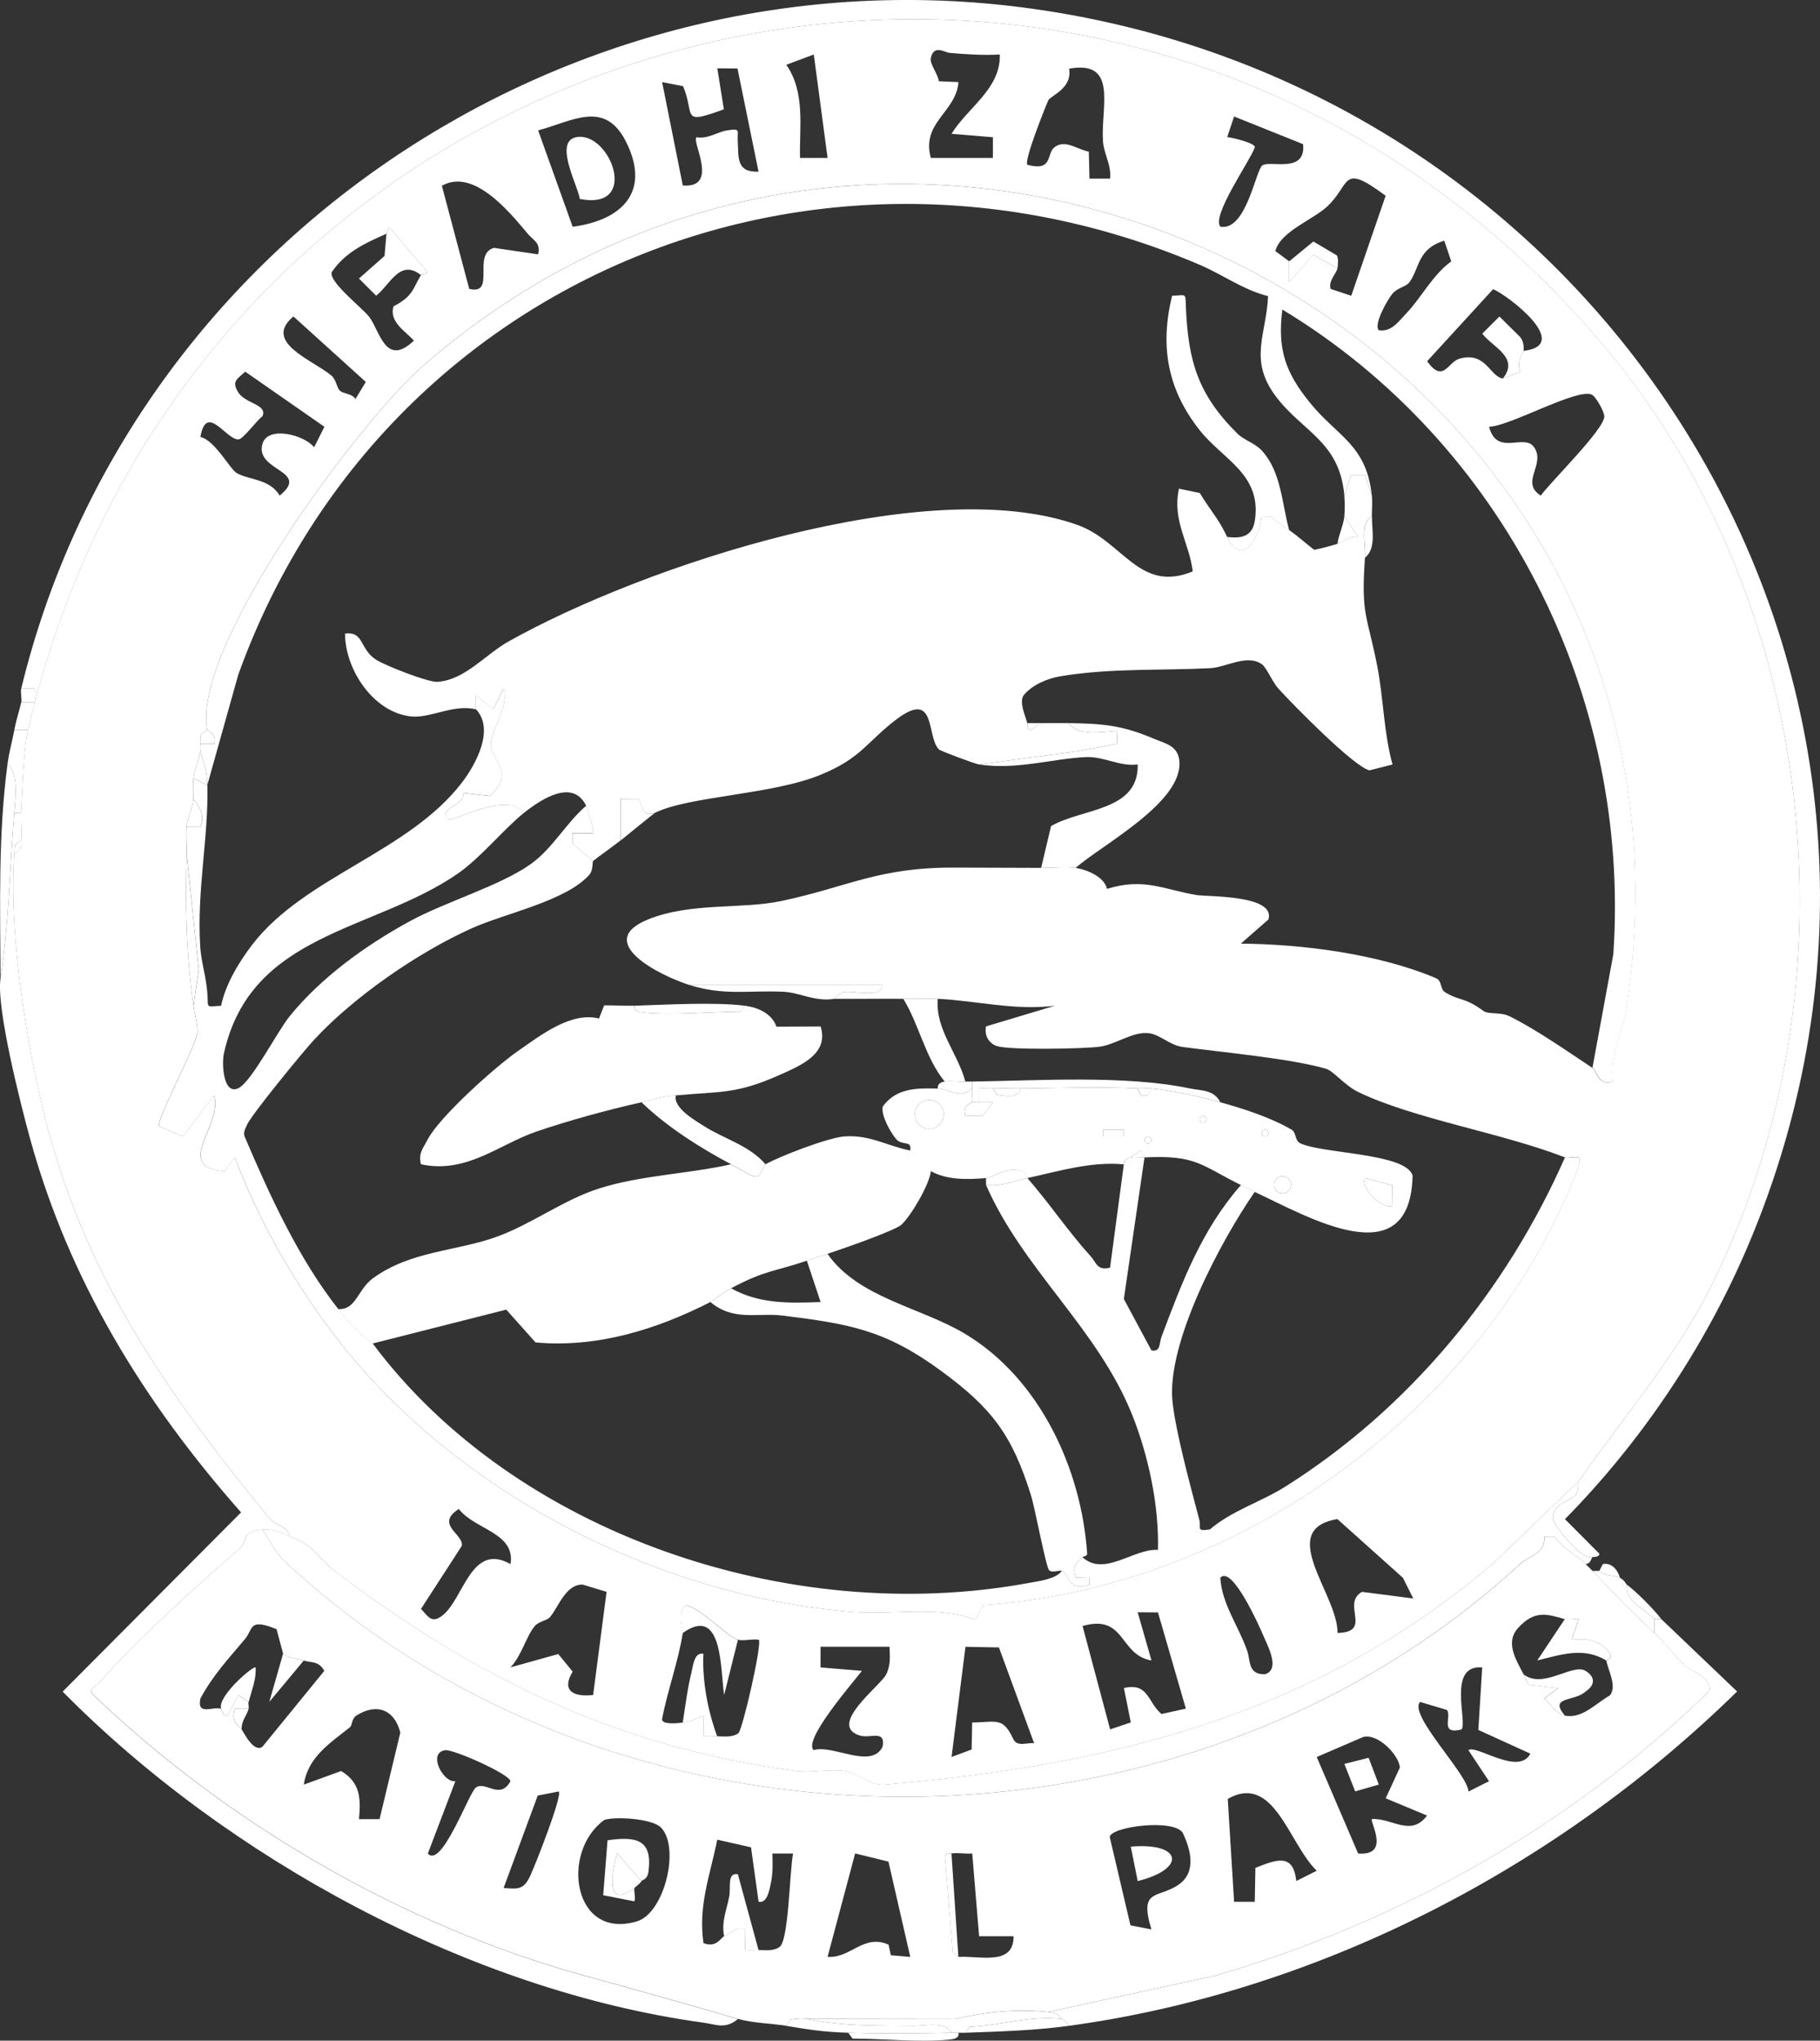 <svg xmlns="http://www.w3.org/2000/svg" id="Layer_1" width="264.1" height="296.06" viewBox="0 0 264.1 296.06"><rect x="0" y="0" width="264.1" height="296.06" fill="#333333" stroke="none"/><defs><style>.cls-1{fill:#fff;}</style></defs><path class="cls-1" d="M138.08,294.91c.33,0,.67,0,1,0,.15.86-.74.94-1.47,1.01-4.42.39-9.43-.15-13.9-.16l-.62-.85c4.95.15,10.05.12,15,0Z"></path><path class="cls-1" d="M231.08,225.91c-1.76.43-5.67-4.81-5.72-5.49-.17-2.38,2.5-2.6,3.24-3.49.62-.76.32-1.79.48-2.02,6.46-9.33,14.05-17.93,19.21-28.29,21.76-43.69,15.63-100.03-16.21-137.21C160.92-33.72,28.49-.06,4.08,105.91h-2c.3-1.6.7-2.69,1-4h2c0-.66,0-1.34,0-2h-2C18.72,35.42,81.92-7.06,147.52.97c86.05,10.53,140.63,98.83,106.06,179.93-6.19,14.52-15.43,28.28-26.49,39.5l4.98,5c.04.59-.96.45-.99.5Z"></path><path class="cls-1" d="M2.08,117.91c-.65,7.72-.81,16.49-2,24-.05-10.51-.36-20.59,1-31,1.62,1.06,1.17,5.02,1,7Z"></path><path class="cls-1" d="M4.08,105.91c-.68,2.97-.81,8.69-1,12h-1c.17-1.98.62-5.94-1-7,.24-1.85.68-3.28,1-5h2Z"></path><path class="cls-1" d="M3.08,99.91h2c0,.66,0,1.34,0,2h-2c.13-.59-.14-1.41,0-2Z"></path><path class="cls-1" d="M229.08,214.91l-12.5,12c-25.72,21.9-55.29,29.2-88.09,32-2.41.21-3.76-1.67-5.94-1.98s-4.81.3-7.01.01c-25.76-3.41-46.6-13.5-66.97-29.03-2.76-2.11-2.66-3.53-6.5-5-.38-1.61-2.1-1.56-3.03-2.7-13.69-16.75-25.25-32.73-31.49-54.29-3.4-11.76-6.36-29.97-5.48-42.02l.85-.59c.17-.46.11-.94.15-1.41.11-1.32-.07-2.68,0-4,.19-3.31.32-9.03,1-12C28.49-.06,160.92-33.72,232.09,49.4c31.83,37.19,37.97,93.53,16.21,137.21-5.16,10.36-12.75,18.97-19.21,28.29ZM145.08,7.91c-2.45.13-4.85-.02-7.3-.24-.72-.07-2.28-1.25-2.71.75-.19.86,1.03,2.29,1.17,3.37l2.84.12c-.32,4.38-5.43,5.83-4.01,11h9.01s0-3,0-3l-6-.5c2.33-3.8,7.17-6.55,7-11.5ZM118.08,7.91l-3.98,1.49c2.78,4.01,1.89,8.95,1.99,13.51h4s-2-15-2-15ZM107.03,9.94l-2.94-.03.95,5.95c-6.42,2.36-4.13.85-5.92-3.36l-3.04-.59,3,15c5.37.42,1.22-6.42,1.99-7,1.65.3,3.06-.79,4.51-1.01,1.98-.29,1.38.09,1.47,1.5.15,2.29-.3,4.66,3.02,4.5l-3.05-14.96ZM161.08,25.91c.23-1.95-.91-3.56-1.03-5.46-.33-4.92,2.25-11.77-4.91-10.49.49,2.93-2.72,3.9-3.04,4.63-.57,1.33-3.55,8.79-3.01,9.32,3.78,1,2.7-1.59,3.93-2.55,1.55-1.2,3.3.34,4.98.64l.09,3.92h3ZM83.1,32.9c7.15-.95,11.36-5.06,7.77-12.28-3.08-6.19-7.71-3.07-12.78-1.7l5.01,13.98ZM189.08,20.91l-10-4.01-1,2.99c.84.09,4.2.9,4,1.5-.66,1.92-6.34,9.95-4.99,11.5,3.75.67,5.12-8.22,6.1-8.9,1.12-.78,6.36,1.27,5.9-3.1ZM78.08,36.91c.42-1.71-.66-1.99-1.5-3-2.87-3.44-7.93-9.51-12.46-6.96l3.97,14.96c3.96.94.36-5.01,3.58-5.95l6.41.94ZM194.08,38.91c-.13.75-1.35,1.82-1,3l3,1,4.99-14.51c-6.52-4.84-4.97-1.75-8.46,1.54-2.04,1.93-6.86,3.66-7.54,6.49l2,1.48v3s3.49-3.96,3.49-3.96l3.51,1.96ZM30.08,105.91l-.89.59c-.18.46-.1.94-.11,1.41,0,.31-.06.7,0,1-.17,1.37-.86,2.62-1,4-.09.85-.12,2.2,0,3-.14,1.37-.88,2.63-1,4s.04,2.68,0,4c-.2,7.72-.08,14.43,1,22,.17,1.19.71,3.17.52,4.07-.51,2.49-5.78,12.13-5.53,13.42l3.44,1.45,4.56-5.93c1.29,4.39-6.08,10.38,1.51,11.02l1.49-2.02c3.55,9.39,8.84,18.6,15,26.5,17.38,22.26,46.41,37.14,74.57,39.43,5.95.49,12.29-.98,17.89,1.13l1.13-2.12c32.77-2.22,63.82-22.39,80.24-50.63,1.06-1.81,7.21-13.44,6.18-14.32-.62-.14-1.55.17-2,0-9.26-3.59-21.89-5.57-30.01-9.49-1.88-.91-3.62-3.07-4.64-3.36-5.17-1.51-15.21-2.4-20.83-3.17-1.93-.26-3.32-1.89-5.06-2.01-2.28-.17-4.67,1.67-7.01,1.98s-12.93.5-14.82-.08c-1.24-.38-1.89-1.58-1.63-2.87l10-3c-5.8.75-11.46-.75-17-1-1.66-.08-3.34.01-5,0-3.32-.03-6.68.02-10,0,.09-.01.5-.86,1.48-.99,1.57-.2,5.38.93,5.51-1.01h-28c-4.39-1.38-14.03-6.28-6.02-9.52,6.21-2.51,13.49-1.44,19.33-2.67,9.64-2.03,14.04-4.91,25.21-4.85,4.14.02,8.17.02,12.47.04,1.58,0,3.56-.22,5,0,1.69.26,4.19,1.31,4.58,3.05,5.35-1.67,8.2.09,12.98.89,1.65.27,11.53-.04,10.44,3.55l-4,3.5c8.97.08,20.01,1.49,28.32,5.02.91.39.56,1.56,1.3,2.02,2.11,1.32,2.75.65,5.57,2.72.75.55,2.46.13,3.77.77,3.95,1.94,8.45,5.13,12.03,7.48.67.44.82,2.72,3,2-.56-3.69,1.4-7.05,1.94-10.56C250.88,49.74,135.17-10.78,61.58,52.9c-9.38,8.11-33.85,41.03-31.5,53ZM56.08,33.91c-3.09,1.36-5.98,2.67-7.96,5.6-.33,1.47,4.36,5.07,5.43,6.43,1.56,1.98,2.36,7.45,6.52,3.47-1.3-1.4-3.64-2.74-2.97-4.96,2.8-1.49,2.68-2.32,3.98-4.54.08-.13.96-.14.92-.48l-5.45-6.39c-.35-.03-.37.83-.47.88ZM200.08,47.91c1.84.3,2.9-1.31,4.02-2.48,2.25-2.37,3.72-5.47,6.49-7.51l-1.01-3c-3.89,1.18-3.55,3.92-5.04,6-.51.72-1.71.77-2.49,1.7-.73.87-2.75,4.45-1.98,5.29ZM218.08,54.91l2.54-.98c-.67-1.46.43-2.78.46-3.02,7.11-.85-2.11-7.96-4.41-8.96l-9.58,10.46c2.34,3.26,3.01.13,4.66-.36,3.86-1.13,4.44,2.6,6.33,2.86ZM49.3,56.66c.54.52,1.78.4,2.28,1.23l1.5-2.48-10.5-9.5c-4.49,3.75,2.74,6.28,5.48,8.55.75.62.79,1.77,1.24,2.19ZM47.08,61.92l-11.5-8c-1.1,1.06-2.04,1.34-1.01,3s4.3,1.74,3.51,3.48c-.89.64-2.77,3.31-3.48,3.35-1.76.09-4.66-5.38-5.52-.35,2.07.44,4.28,4.63,5.24,5.21,1.75,1.05,4.82.82,6.26,3.29,4.54-3.67-3.6-3.5-2.5-7.49.75-2.69,6.06-1.34,7.5.48l1.5-2.98ZM216.08,61.91c1.12,4.37,5.1.9,6.53,2.97,1.74,2.52-2.09,5.09.97,7.02,1.58-2.16,9.23-9.62,9.22-11.49,0-.66-1.12-2.67-1.69-3.08-1.82-1.31-11.98,4.53-15.02,4.58ZM74.08,226.91c.75-4.54-5.22-5-7.5-7.99-3.55,2.28.8,3.69.43,5.36l-5.92,9.14c.98,1.02,1.49,2.16,3.02,1.03,3.19-2.36,4.19-10.79,9.97-7.53ZM205.08,231.91l-1.5-3-9.51-8.52c-9.02,1.51.1,10.94.02,16.52,5.18-.11.48-4.24,3.55-5.96l7.44.96ZM177.08,228.91c.24,3.87,2.61,6.89,3.9,10.59.51,1.44.07,3.47,2.59,3.4,2.33-.72.26-4.35-.29-5.7-.39-.94-4.48-10.22-6.2-8.3ZM88.03,230.95l-3.48-1.06c-2.49-.05-3.52,3.31-4.76,4.74-.43.49-1.59.59-2.18,1.27-1.24,1.44-1.94,4.38-3.54,6l6.94-1.93,2.09,2.55c-1.65,2.71,0,3.72,2.97,3.39l1.95-14.96ZM99.08,236.91c-.63,4.05-2.22,8.39-3.01,12.49-.04.85,2.15.62,3.01.51,1.24-.16,1.92-.54,3-1.01l.05,2.97c.65.13,1.3.02,1.96.03,1.02.02,2.17.19,3.05-.44.6-.43,3.51-13.13,2.96-13.56-.93-.16-2.2.21-3,0-1.53-.41-5.14-4.4-7.5-5-1.53.75-.46,3.79-.5,4ZM168.04,233.93l-2.95-.02,2,6.99c-4.73-.79-3.72-6.79-10-5l4,15,3-1.01-1-4.99c3.6-.82,3.4,2.03,5.45,3.77l3.54-.78-4.05-13.97ZM129.08,238.91h-10.01s0,3,0,3l6,.5c-1.3,1.71-8.59,10.05-7,11.5,2.76-.87,8.37,2.85,10-.5.47-2.54-1.79-1.12-3.35-1.63-4.67-1.52,3.03-7.18,3.87-8.85.67-1.34.54-2.59.49-4.01ZM144.98,239.01l-4.88-.09-2.02,15.98,2.91-1.08.08-3.92c3.43-.02,4.46-.88,5.95,2.37.58,1.26,2.04.49,3.04.64l-5.1-13.89Z"></path><path class="cls-1" d="M2.08,123.91c.03-.47-.02-.95.15-1.41l.85-.59c-.04.47.03.95-.15,1.41l-.85.59Z"></path><path class="cls-1" d="M38.08,221.91c1.03,1.37,1.82,3.3,3.05,4.45,48.83,45.71,130.59,45.62,179.45.55,1.34-1.23,3.67-1.41,3.53-3.99h1.47c1.11,1.64,3.31,2.77,4.51,3.99.33.34.68.67,1,1,3.28,3.45,5.62,5.88,9,9,1.6,1.48,2.88,3.31,4.31,4.64,1.03.96,4.08,1.83,3.65,3.77-19.93,19.5-44.95,33.54-71.73,41.31l-24.23,5.27c-4.32-.48-9.27-.03-13.47,1.03l-21.53-.03c-.76-.15-1.62-.02-2.39.09l-.61.91c-2.12-.34-4.91-.39-7-1-7.1-2.08-14.75-4.21-22.23-6.27-26.25-7.21-51.73-22-71.29-40.73-.96-.7.49-1.41,1.02-2,6.22-6.89,13.32-13.24,20.23-19.28,1.11-.97.08-2.47,3.27-2.72ZM227.08,234.91c-2.64-.76-4.38-1.33-6.75,1.23-1.96,2.12-.38,4.57.75,6.77.27.53.36,1.19.94,1.53l4.06.48-2,1.49c.9.77,1.82,2.28,3,2.5,2.55.48,4.46-1.78,6.56-2.96.98-1.36-.19-3.37-.56-5.04-.01-.05,1.07-.34.56-.96-1.37-2.01-3.22-2.28-5.56-2.04l1.01-2.99c-.64-.11-1.48.15-2,0ZM41.08,239.91l-.95-3.55c-4.09-1.65-3.32-.07-4.6,1.46-2.4,2.85-4.64,5.24-6.45,8.6-.54,2.55,1.74,1.11,3,1.49.1.03.18,1.16.94,1l1.55-2.99,1.5.99c-.08.31.08.69,0,1h-2c-.67,2.01.64,2.4,1,3,.51.86,1.84,3.36,3.01,2.51l8.98-11.01c-.82-1.5-1.96-1.15-2.99-1.5-.94-.32-2.12-.24-3-1ZM215.08,241.91c-5.13-.44-2.09,7.91-3,9-3.25.82-1.36-1.91-2.12-2.83l-3.88-1.16c-1.81,1.8,6.94,10.5,7.01,13l2.98-1.5-2.99-4.5c1.06-.89,7.31,3.79,8.99.5l-7.55-3.44.56-9.06ZM55.08,263.91l3.01-12.54c-.84-3.35-3.44-4.34-6.36-2.48-.73.46-.61,1.42-.93,1.68-2.76,2.23-6.13,4.29-6.71,8.34l5.41-1.97c2.78,1.66,2.88,3.97,2.59,6.98h3ZM201.08,260.9l2.06-4.48c-.17-1.86-3.26-5.03-5.37-4.4l-6.7,2.89,6.01,14c4.78.37,1.64-4.66,2-5,2.9-.18,5.66,2.65,8-.51l-6-2.5ZM62.08,268.91c2,2.28,5.98-8.87,6.98-9.58,1.39-.99,3.5,1.87,5.01-.91-.08-1.02-8.32-4.68-9.48-4.5-2.62.4-.22,4.79,1.49,4.49l-4,10.51ZM81.08,259.91l-3.05.59-4.95,13.41c1.96.15,2.88.32,3.82-1.68.81-1.72,4.75-11.76,4.18-12.32ZM188.1,272.9l2.97-1.49c-4.06-3.93-6.19-14.23-12.91-10.43l.92,14.93h3s.09-4.92.09-4.92c2.99-1.17,5.51-2.23,5.93,1.91ZM95.88,265.11c-1.25-1.25-6.48-1.61-8.18-1.08-6.42,4.64-4.57,17.5,4.73,14.72,4.02-1.21,6.31-10.79,3.46-13.64ZM167.08,279.91c-1.86-6.05,1.01-4.41,3.99-6.51,2.6-1.83,1.69-5.16.54-7.52-1.38-2.04-10.36-.88-10.58.62l3.01,12.83,3.04.59ZM110.08,282.91c1.03.02,2.14.18,3.04-.44,1.34-.92,1.45-10.94,1.96-13.56h-3c.05,1.44.09,2.85-.22,4.28-.19.9-.49,2.99-1.78,2.72l-1.1-7.9-4.9-1.11c-1.03,5.16-2.79,9.53-2,15,1.86.76,2.53-.79,3-1,1.07-.48,1.59-1.34,3-1.01l.04,2.97c.65.14,1.3.03,1.96.04ZM128.91,270.08l-4.82-1.18-4,15c3.34.26,5.2-3.38,8.85-1.77l.33,1.54,2.82.24-3.17-13.83ZM139.08,283.91c3.03-.21,8.05,1.38,8-3h-5s-1-12.01-1-12.01c-.97.1-2.07-.15-3,0-.44.07-.8-.08-.95.53l1.14,13.82.82.65Z"></path><path class="cls-1" d="M3.08,117.91c-.07,1.32.11,2.68,0,4l-.85.59c-.17.46-.11.94-.15,1.41-.88,12.04,2.08,30.26,5.48,42.02,6.23,21.56,17.79,37.53,31.49,54.29.93,1.14,2.65,1.09,3.03,2.7-1.45-.56-2.21-1.14-4-1-3.19.25-2.16,1.75-3.27,2.72-6.91,6.04-14,12.38-20.23,19.28-.53.59-1.98,1.3-1.02,2,19.55,18.73,45.04,33.52,71.29,40.73,7.48,2.06,15.13,4.19,22.23,6.27-1.84,1.52-3.11.79-5.01.53-33.95-4.65-69.13-23.89-92.98-48.03l25.89-26c-14.08-15.95-24.94-33.58-30.63-54.27-1.33-4.85-4.94-19-4.27-23.23,1.19-7.51,1.35-16.28,2-24h1Z"></path><path class="cls-1" d="M241.08,234.91l10.99,10.49c-26.01,25.49-60.61,43.55-96.99,48.51-.12-.57-.57-.72-1-1-.64-.41-.21-.8-2-1l24.23-5.27c26.78-7.78,51.8-21.82,71.73-41.31.43-1.94-2.62-2.81-3.65-3.77-1.43-1.33-2.71-3.16-4.31-4.64v-2h1Z"></path><path class="cls-1" d="M152.08,291.91c1.79.2,1.36.59,2,1-4.58-.54-8.83.93-13.37,1.16l-.63.84c-.33.01-.67,0-1,0s-.67,0-1,0c-.92-1.72-3.84-.98-5.5-1-5.93-.06-9.87.1-15.5-1l21.53.03c4.2-1.06,9.15-1.51,13.47-1.03Z"></path><path class="cls-1" d="M117.08,292.91c5.63,1.1,9.57.94,15.5,1,1.66.02,4.59-.72,5.5,1-4.95.12-10.05.15-15,0-3.82-.12-5.7-.46-9-1l.61-.91c.77-.12,1.63-.24,2.39-.09Z"></path><path class="cls-1" d="M154.08,292.91c.43.28.88.43,1,1-4.95.68-9.97.82-15,1l.63-.84c4.54-.22,8.78-1.7,13.37-1.16Z"></path><path class="cls-1" d="M235.08,228.91c.72.4.82.87,1,1-.17,2.68,2.46,3.35,4,5v2c-3.38-3.12-5.72-5.55-9-9h1c.78.77,2.36.65,3,1Z"></path><path class="cls-1" d="M236.08,229.91c1.38,1.01,3.91,3.56,5,5h-1c-1.54-1.65-4.17-2.32-4-5Z"></path><path class="cls-1" d="M235.08,228.91c-.64-.35-2.22-.23-3-1l.51-1c1.27-.23,2.14.82,2.49,2Z"></path><path class="cls-1" d="M229.08,214.91c-.16.23.14,1.26-.48,2.02-.74.9-3.41,1.11-3.24,3.49.05.68,3.96,5.92,5.72,5.49-.24.3-.26.97-1,1-1.2-1.22-3.4-2.35-4.51-4h-1.47c.14,2.59-2.19,2.76-3.53,3.99-48.86,45.07-130.62,45.17-179.45-.55-1.23-1.15-2.02-3.08-3.05-4.45,1.79-.14,2.55.44,4,1,3.84,1.48,3.73,2.9,6.5,5,20.37,15.53,41.21,25.62,66.97,29.03,2.2.29,4.74-.33,7.01-.01s3.52,2.18,5.94,1.98c32.79-2.8,62.37-10.1,88.09-32l12.5-12Z"></path><path class="cls-1" d="M227.08,234.91c.53.15,1.37-.1,2,0l-1.01,2.99c2.34-.24,4.19.03,5.56,2.04.51.62-.57.91-.56.96-3.26-2.01-6.65-.82-10,0l4-6Z"></path><path class="cls-1" d="M221.08,242.91c2.86,2.22,7.12-1.65,9-.5,1.44.87,1.41,2.07,0,3-1.6,1.51-5.41.64-2.99,3.51-1.18-.22-2.1-1.73-3-2.5l2-1.49-4.06-.48c-.58-.34-.67-1-.94-1.53Z"></path><path class="cls-1" d="M110.08,282.91c-.65-.01-1.31.1-1.96-.04l-.04-2.97c-1.41-.34-1.93.53-3,1.01-.43-2.11.38-3.86.74-5.77.25-1.31-.35-3.49,1.25-3.23l3,11Z"></path><path class="cls-1" d="M139.08,283.91l-.82-.65-1.14-13.82c.15-.61.51-.46.95-.53l1,15Z"></path><path class="cls-1" d="M44.08,240.91l-5,6,2-7c.88.76,2.06.68,3,1Z"></path><path class="cls-1" d="M36.08,246.91l-1.5-.99-1.55,2.99c-.76.16-.84-.97-.94-1-.6-1.81,4.71-6.32,5-6,.13,1.73-.59,3.33-1,5Z"></path><path class="cls-1" d="M36.08,247.91c-.22.87-1.12,1.86-1,3-.36-.6-1.66-.99-1-3h2Z"></path><polygon class="cls-1" points="200.08 258.91 196.65 259.89 195.08 255.91 198.6 255.02 200.08 258.91"></polygon><path class="cls-1" d="M93.08,272.91l-3.53-4.03c-.75,2.65-1.83,8.27,2.53,5.03-.17.38.22,1.34-.04,1.94l-4.51-.89.63-7.97c4.11-.59,6.54-.15,5.95,4.48-.16,1.28-.92,1.24-1.04,1.44Z"></path><path class="cls-1" d="M93.08,272.91c-.29.49-.92.83-1,1-4.35,3.25-3.28-2.38-2.53-5.03l3.53,4.03Z"></path><path class="cls-1" d="M165.09,272.91l-1-5c7.41-.64,8.15,3.21,1,5Z"></path><path class="cls-1" d="M30.08,105.91c-2.35-11.97,22.12-44.89,31.5-53,73.59-63.68,189.3-3.16,174.44,93.44-.54,3.51-2.5,6.87-1.94,10.56-2.17.72-2.33-1.56-3-2l3.03-16.47c2.56-37.7-16.09-74.24-48.03-93.53-.73,5.8.44,9.11,3.99,13.5,4.02,4.97,8.19,6.05,9,13.5l-1-3.01h-1.99l-1,3.01c-.68-7.91-6.11-9.24-10.01-14.49s-1.31-8.9-1.06-14.45c-3.58-.9-6.59-3.13-9.94-4.56-56.06-23.91-118.96,2.39-139.5,59.49l-4.49,16.01c-.06-2.77-.7-3.44-1-5-.06-.3,0-.69,0-1h2c.46-1.49-.97-1.88-1-2Z"></path><path class="cls-1" d="M61.08,39.91c-3.05-2.44-4.53,1.48-6.5,2.99l-2.49-2.49,3.71-3.28.28-3.22c.11-.05.13-.9.47-.88l5.45,6.39c.04.34-.85.36-.92.48Z"></path><path class="cls-1" d="M107.08,237.91l-2,8c-.56-3.59-.14-13.16-6-9,.03-.21-1.03-3.25.5-4,2.36.59,5.97,4.59,7.5,5Z"></path><path class="cls-1" d="M104.08,251.91c-.65-.01-1.31.1-1.96-.03l-.05-2.97c-1.08.47-1.75.85-3,1.01.37-2.33.69-4.98,1.26-7.25.25-.98.38-3,1.74-2.75-.18,4.01.63,8.23,2,12Z"></path><path class="cls-1" d="M28.08,145.91c-1.08-7.57-1.2-14.28-1-22l1.75,16.75-.75,5.25Z"></path><path class="cls-1" d="M221.08,50.91c-.02.24-1.13,1.56-.46,3.02l-2.54.98c2.44-3.05-1.48-4.53-2.99-6.5l2.49-2.49,3.03,3c.45.59.54,1.27.47,1.99Z"></path><path class="cls-1" d="M187.08,37.91l3.5-2.87,3.39,2c.27.31.2,1.36.11,1.88l-3.51-1.96-3.49,3.96v-3Z"></path><path class="cls-1" d="M30.08,113.91l-2-1c.14-1.38.83-2.63,1-4,.3,1.56.94,2.23,1,5Z"></path><path class="cls-1" d="M28.08,115.91c.03.22,1.91,1.85,1,4h-2c.12-1.37.86-2.62,1-4Z"></path><path class="cls-1" d="M30.08,105.91c.02.12,1.46.51,1,2h-2c.01-.47-.07-.95.11-1.41l.89-.59Z"></path><path class="cls-1" d="M84.13,28.86c-.19-1.76-3.83-8.29-.54-8.95,4.91-1,9.4,10.71.54,8.95Z"></path><path class="cls-1" d="M69.08,102.91v-2s2.5,1.99,2.5,1.99l1.49-2.99c.93,2.7-2.09,6.37-1.83,8.35.3,2.31,3.49,3.85-.14,7.22l-3.91-.44c.63,1.69-3.82,2.23-2.12,3.86.47.45,8.45-4.21,11-1-2.91,2.31-6.28,6.52-9.65,8.85-12.21,8.45-30.06,8.48-33.94,26.13-.3,1.37-.12,6.02,2.08,5.01,1.92-.88,5.68-8.26,7.51-10.5,4.59-5.63,10.97-10.22,17.31-13.69,5.32-2.91,13.17-5.16,17.65-8.35,3.19-2.28,5.11-5.95,8.04-8.46.29.61,1.18,3.88,1.01,4h-3.01s0,1.5,0,1.5l3,2.51c-.13.11.01,1.35-.51,1.96-3.37,3.87-12.2,5.6-17.18,7.85-7.81,3.53-17.02,9.89-22.83,16.17-1.59,1.72-9.13,10.91-9.73,12.35-.24.58-.58,1.08-.29,1.74,3.61,8.47,7.83,17.69,13.55,24.94,1.65,2.1,2.86,3.37,5,5,20.47,27.46,60.34,41.21,95.24,34.74,1.42-.26,3.93-.56,4.76-1.74.99.41.98,3.08,4,2v-.99s-1.95-.05-1.95-.05c-.82-1.91.77-2.58.95-2.96,3.14,2.93,7.47-1.3,10.95-1.05.17-6.4-1.37-13.68-3.76-19.64-5.01-12.5-15.83-21.03-21.19-33.31,2.11.3,4.02-.57,6-1,3.17,3.63,5.95,7.79,9.17,11.33.89.98.91,2.13,2.83,1.67l2-15c.12-.69.36-.84,1-1,.52-.13,1.35.03,2,0l-3,20.55,4,7.45c1.36.29,1.11-1.02,1.48-2.01,2.98-7.93,5.82-15.49,11.52-21.99.65.32,1.38.71,2,1-4.92,7.08-12.83,21.94-11.94,30.44.47,4.48,2.67,12.5,3.89,17.14.32,1.22-.55,1.71,1.53,1.4,3.21-2.74,7.36-3.96,10.85-6.15,18.01-11.31,32.13-28.42,40.68-47.82.45.18,1.38-.13,2,0,1.04.88-5.12,12.51-6.18,14.32-16.43,28.23-47.48,48.41-80.24,50.63l-1.13,2.12c-5.6-2.11-11.94-.65-17.89-1.13-28.16-2.3-57.19-17.17-74.57-39.43-6.16-7.9-11.45-17.12-15-26.5l-1.49,2.02c-7.59-.64-.21-6.63-1.51-11.02l-4.56,5.93-3.44-1.45c-.26-1.29,5.02-10.93,5.53-13.42.18-.9-.35-2.88-.52-4.07l.75-5.25-1.75-16.75c.04-1.32-.12-2.69,0-4h2c.91-2.15-.97-3.78-1-4-.12-.8-.09-2.15,0-3l2,1c.18,7.63-1.57,15.37-1.03,23.53.15,2.22.89,4.31,1.05,6.96.11,1.92-.27,1.61,1.97,1.51.63-3.12,2.64-6.43,4.57-8.93,7.63-9.87,22.71-13.35,30.45-23.55,1.93-2.55,4.7-7.59,1.99-10.51Z"></path><path class="cls-1" d="M136.08,144.91c-.39,4.4,2.91,7.89,4,12-.98.03-2.1-.14-3,0-2.86-3.54-3.64-8.12-6-12,1.66.01,3.34-.08,5,0Z"></path><path class="cls-1" d="M100.08,142.91h28c-.13,1.94-3.95.81-5.51,1.01-.99.13-1.4.98-1.48.99-2.91.46-5.01-.93-7.47-1.03-5.18-.21-8.57.59-13.53-.97Z"></path><path class="cls-1" d="M136.08,157.91c1.66.04,3.27,1.67,5,0-.09.64.13,1.42,0,2-.03.12-1.5.29-1,2h2.49s1.5-1.99,1.5-1.99h-2s0-2.01,0-2.01c.66-.04,1.34.03,2,0l.58.92c1.2.18,3.22.59,3.42-.92,5.54-.05,11.52-.29,17,0l.5,1h.99l.5-1c2.87.27,7.2,1.22,10,2,3.42.95,7.3,2.2,10.36,3.98.75.44.4,1.6,1.32,2.01,3.46,1.52,15.25,1.4,16.24,4.64-.31,14.76-15.19,5.98-22.92,2.38-.62-.29-1.35-.68-2-1-5.82-2.88-6.5-4.39-14-4l-.5-1-1.5,1c-.64.16-.88.31-1,1-4.79-.43-9.39.99-14,2-.16-.18-.08-.72-.61-.89-1.96-1.05-4.22.8-5.39.89-2.68.21-5.59.31-7.98-1.01-.22,1.99-2.91,6.51-4.26,7.76-.94.87-8.78,3.59-10.76,4.24-1.01.33-2.08.69-3,1-4.76,1.61-5.96,1.33-11,4-1.21.64-2.28,1.64-3,2-7.83,3.99-16.44,6.66-25.35,5.85l-4.25-4.76-19.4,4.92c-2.14-1.63-3.35-2.9-5-5,2.64.15,2.78-2.8,5.05-4.46,5.46-4,12.03-3.89,17.97-6.03,5.08-1.83,9.71-5.39,14.96-7.04,6.06-1.9,12.87-2.08,19.03-3.47.83.44,3.09,1.8,3.54,1.8.87,0,1.22-1.66,1.46-1.8,2.09-1.18,9.17-3.9,11.49-4.05,3.71-.24,6.08,1.35,9.51,2.05.3-1.57-1.11-.62-2.03-1.66-.77-.88-2.28-3.53-1.93-4.75,1.98-2.69,4.96-2.66,7.96-2.58ZM136.95,161.67c0-1.16-.94-2.1-2.1-2.1s-2.1.94-2.1,2.1.94,2.1,2.1,2.1,2.1-.94,2.1-2.1ZM174.58,161.91c-.65,0-.65,1,0,1s.65-1,0-1ZM163.08,163.91h-3v.99h3v-.99ZM183.58,163.91c-.65,0-.65,1,0,1s.65-1,0-1ZM166.58,164.91c-.65,0-.65,1,0,1s.65-1,0-1ZM187.34,171.89c0-.68-.55-1.24-1.24-1.24s-1.24.55-1.24,1.24.55,1.24,1.24,1.24,1.24-.55,1.24-1.24ZM202.05,171.96l-3.96-1.05c-.93.95,2.26,4.7,4,4l-.03-2.95Z"></path><path class="cls-1" d="M92.08,145.91c-.15.86.74.94,1.47,1.01,4.42.39,9.43-.15,13.9-.16l.62-.85c1.97.25,3.94,1.15,4.6,3.04l6.41-.03c1.25,4.03-2.94,5.7-6.31,7.19-6.02,2.66-8.6,2.24-14.69,2.81-2.51.23-3.19.59-5,1-4.93,1.11-10.48,2.62-15.25,4.25-5.42,1.86-10.16,6.18-16.75,4.74-.4-1.64.34-2.33.95-3.54,1.68-3.29,9.77-10.54,13.12-12.88s7.76-5.75,11.77-4.72l.75-1.91c1.47-.03,2.94.09,4.4.05Z"></path><path class="cls-1" d="M98.08,158.91c-.45,1.82,2.82,3.66,4.05,4.45,2.94,1.88,6.58,2.8,8.95,5.55-.24.14-.59,1.8-1.46,1.8-.46,0-2.71-1.36-3.54-1.8-4.51-2.39-9.35-5.46-13-9,1.81-.41,2.49-.77,5-1Z"></path><path class="cls-1" d="M108.08,145.91l-.62.85c-4.47,0-9.48.55-13.9.16-.73-.06-1.62-.15-1.47-1.01,4.65-.15,11.61-.55,16,0Z"></path><path class="cls-1" d="M140.08,156.91c.33,0,.67,0,1,0v1c-1.73,1.67-3.34.04-5,0-.06-.64.42-.91,1-1,.9-.14,2.02.03,3,0Z"></path><path class="cls-1" d="M177.08,159.91c-2.8-.78-7.13-1.73-10-2-.66-.06-1.34.04-2,0-5.48-.29-11.46-.05-17,0-1.33.01-2.68-.06-4,0-.66.03-1.34-.04-2,0v2s-1,0-1,0c.13-.58-.09-1.36,0-2v-1c9.71-.14,22.27-.95,31.51.99,1.66.35,3.55.15,4.49,2.01Z"></path><path class="cls-1" d="M120.08,181.91c4.45,6.38,13.48,7.73,19.92,11.58,10.84,6.47,16.95,19.61,17.76,31.96-.02.34-.63.35-.68.46-.18.38-1.77,1.04-.95,2.96l1.95.05v.99c-3.02,1.09-3.02-1.59-4-2-.37-.15-1.46.34-1.85-.11-.48-.56-2.03-8.97-2.64-10.91-2.74-8.72-5.63-12.57-13.01-17.99-8.09-5.93-13.24-6.82-22.97-8.03-3.67-.46-7.1.88-10.53-1.97.72-.36,1.79-1.36,3-2,4.12,2.3,8.41,2.17,13,2l-2-6c.92-.31,1.99-.67,3-1Z"></path><path class="cls-1" d="M149.08,170.91c-1.98.43-3.89,1.3-6,1v-1c1.17-.09,3.43-1.94,5.39-.89.53.17.45.7.61.89Z"></path><path class="cls-1" d="M166.08,167.91c-.65.03-1.48-.13-2,0l1.5-1,.5,1Z"></path><circle class="cls-1" cx="134.85" cy="161.67" r="2.1"></circle><path class="cls-1" d="M202.05,171.96l.03,2.95c-1.73.7-4.92-3.04-4-4l3.96,1.05Z"></path><path class="cls-1" d="M142.08,159.91h2s-1.5,2-1.5,2h-2.49c-.51-1.71.97-1.87,1-2h1Z"></path><circle class="cls-1" cx="186.1" cy="171.89" r="1.24"></circle><path class="cls-1" d="M148.08,157.91c-.2,1.51-2.23,1.1-3.42.92l-.58-.92c1.32-.06,2.67.01,4,0Z"></path><rect class="cls-1" x="160.08" y="163.91" width="3" height=".99"></rect><path class="cls-1" d="M167.08,157.91l-.5,1h-.99l-.5-1c.66.04,1.34-.06,2,0Z"></path><path class="cls-1" d="M174.58,161.91c.65,0,.65,1,0,1s-.65-1,0-1Z"></path><path class="cls-1" d="M183.58,163.91c.65,0,.65,1,0,1s-.65-1,0-1Z"></path><path class="cls-1" d="M166.58,164.91c.65,0,.65,1,0,1s-.65-1,0-1Z"></path><path class="cls-1" d="M156.08,125.91c-1.44-.22-3.42,0-5,0l1.44-6.06c4.48-2.62,12.75-2.12,12.57-8.94-2.6.34-4.92-1.19-7.5-1.07-4.84.21-10.07,1.9-15.51,1.07l14.53-1.96,5.47-1.04c-.04-2.14.62-1.88-1.3-1.75-1.82.13-4.46.44-5.7-1.25,4.85.07,7.71.29,12.27,2.23,1.7.72,3.59,1.01,3.79,3.28.52,5.98-11.11,12.06-15.06,15.49Z"></path><path class="cls-1" d="M195.08,71.91l1-3.01h1.99l1,3.01c.1.94,0,2.03,0,3-1.79.94-.87,4.11-1,6-.59,8.42.31,8.21,1.78,15.72.92,4.7.93,9.65,2.22,14.28l-3.33.85c-2.23-.46-11.12-9.53-13.2-11.82-.95-1.05-1.73-3.08-2.43-3.57-2.19-1.52-5.15.45-7.51.57-7.17.36-14.67-.03-21.81,1.19-1.9.33-4.07,1.27-5.28,2.78-.6,1.03.22,2.79.56,4,.1.35-.13.84.5,1l1.5-1c1.33,0,2.67-.02,4,0,1.24,1.69,3.89,1.38,5.7,1.25,1.92-.14,1.26-.39,1.3,1.75l-5.47,1.04-14.53,1.96c-.61-.09-5.6-1.96-5.82-2.18-1.87-1.86-.29-8.82-6.2-4.34-4.28,3.25-5.02,5.58-10.98,8.02-7.1,2.91-18.99,3.07-24,5.5-2.3.88-1.88-1.91-2.49-2.02h-2.51s0,6.02,0,6.02c-1.31,1.03-3.21,2.35-4,3l-3-2.51v-1.49s3,0,3,0c.18-.11-.72-3.39-1.01-4-1.89-3.93-6.38-1.08-9,1-2.55-3.21-10.53,1.44-11,1-1.7-1.63,2.75-2.17,2.12-3.86l3.91.44c3.63-3.37.44-4.92.14-7.22-.26-1.98,2.76-5.65,1.83-8.35l-1.49,2.99-2.5-1.99v2c-3.2-.83-6.63,1.33-9.45,1.02-5.43-.6-9.54-6.78-9.55-12.02,2.82-.36,2.06,2.33,4.63,3.87,1.35.81,7.43,3.23,8.8,3.13,3.99-.28,6.91-3.95,10.25-5.83,19.68-11.05,60.89-24.63,82.58-16.94,6.64,2.36,8.98,9.95,16.75,6.75-.51-4.21-3.01-7.32-2-12l3.03.63c1.54,2.57,2.7,3.67,3.96,6.37,2.1,4.48,4.71.21,5.01-3l1.45.04c.74.82,1.66,1.34,2.54,1.96,1.29.91,2.39,1.91,3.63,2.87,1.12-.22,2.28-.53,3.37-.87.91-.29,1.81-1.21,3-1.01l-2-2.99c.1-.89.08-2.1,0-3Z"></path><path class="cls-1" d="M198.08,80.91c.13-1.89-.79-5.06,1-6-.01,2.05.65,4.64-1,6Z"></path><path class="cls-1" d="M151.08,104.91l-1.5,1c-.64-.16-.4-.65-.5-1h2Z"></path><path class="cls-1" d="M90.08,121.91v-6s2.51-.01,2.51-.01c.62.11.19,2.9,2.49,2.02-.29.14-4.02,3.23-5,4Z"></path><path class="cls-1" d="M178.08,77.91c2.05.21,3.68,0,4.03-2.49.94-6.64-4.65-8.74-8.03-13.01-4.69-5.94-5.78-12.19-4-19.5,2.07-.07,1.93-.47,2,1.49.31,7.94,1.74,12.83,7.49,18.52.96.95,2.52,1.35,3.54,2.46,2.82,3.07,2.91,7.72,3.96,11.54-.88-.62-1.8-1.14-2.54-1.96l-1.45-.04c-.3,3.21-2.91,7.48-5.01,3Z"></path><path class="cls-1" d="M195.08,74.91l2,2.99c-1.19-.21-2.09.72-3,1.01.17-1.37.85-2.62,1-4Z"></path></svg>
